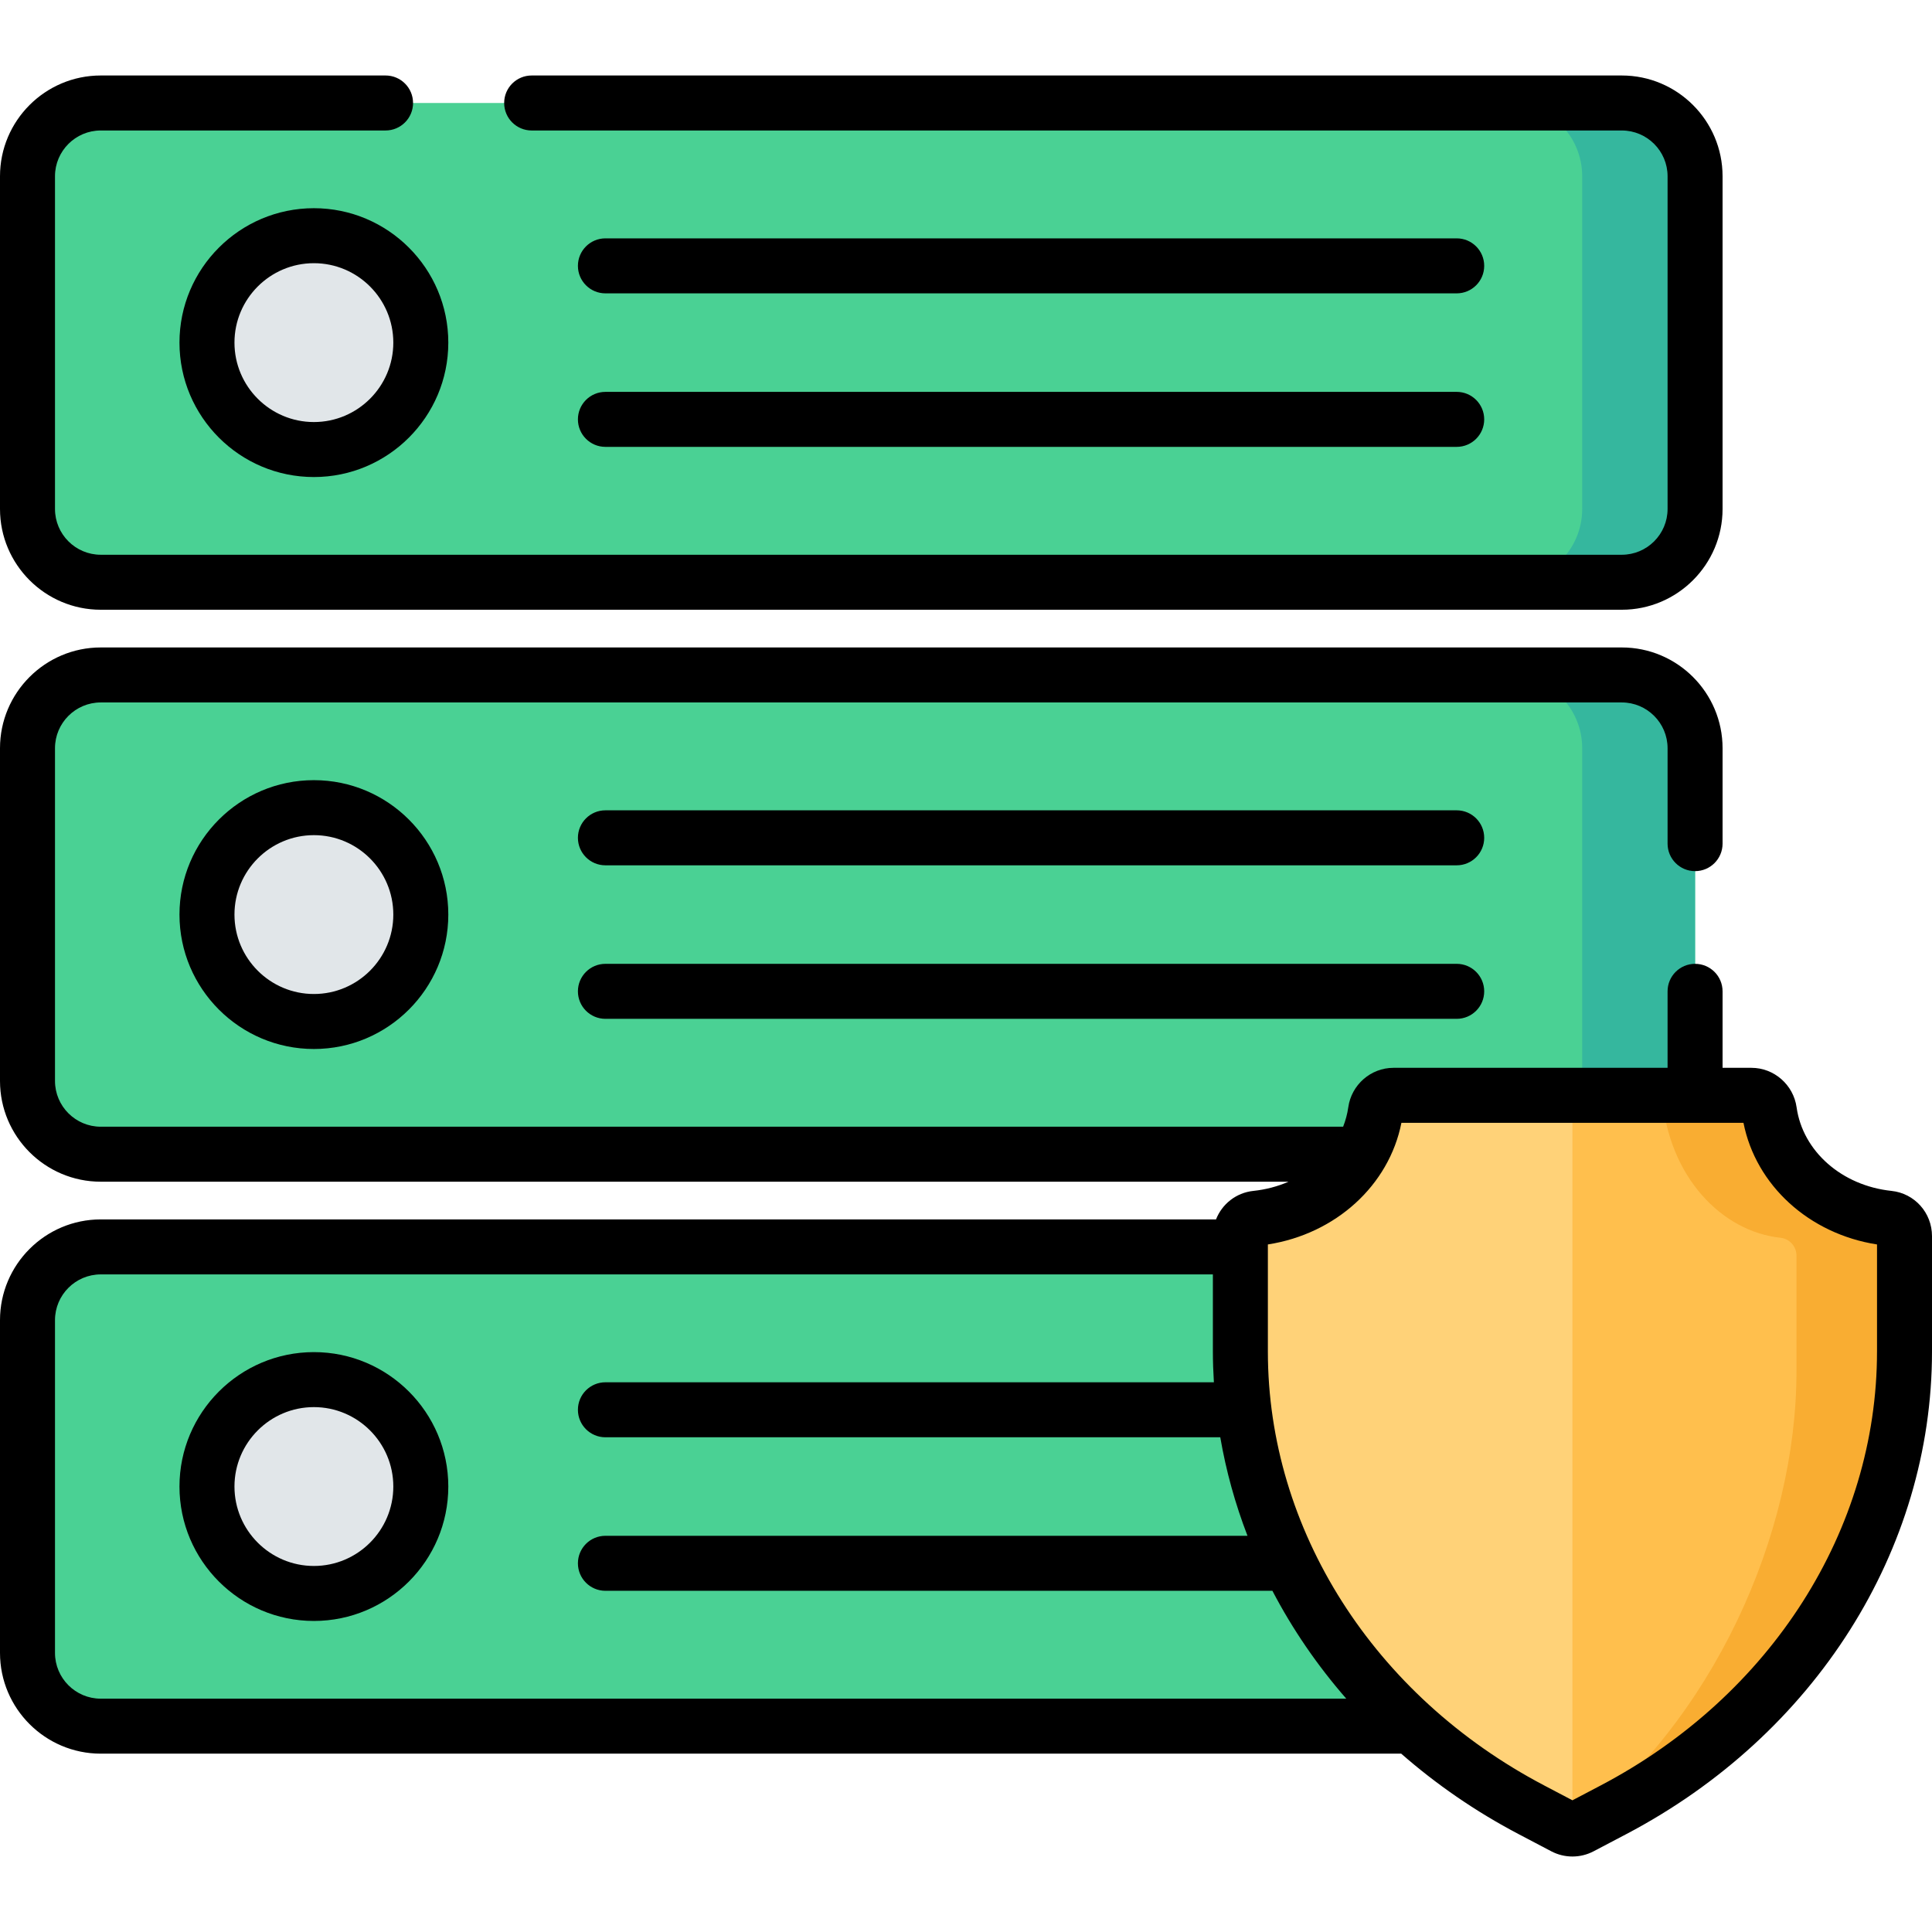 <?xml version="1.0" encoding="iso-8859-1"?>
<!-- Generator: Adobe Illustrator 19.0.0, SVG Export Plug-In . SVG Version: 6.00 Build 0)  -->
<svg version="1.1" id="Capa_1" xmlns="http://www.w3.org/2000/svg" xmlns:xlink="http://www.w3.org/1999/xlink" x="0px" y="0px"
	 viewBox="0 0 512 512" style="enable-background:new 0 0 512 512;" xml:space="preserve">
<path style="fill:#4AD194;" d="M429.794,305.877H26.704c-10.724,0-19.418-8.694-19.418-19.418v-88.173
	c0-10.724,8.694-19.418,19.418-19.418h403.09c10.724,0,19.418,8.694,19.418,19.418v88.173
	C449.212,297.182,440.518,305.877,429.794,305.877z"/>
<circle style="fill:#E1E6E9;" cx="83.19" cy="242.37" r="28.336"/>
<path style="fill:#4AD194;" d="M429.794,457.451H26.704c-10.724,0-19.418-8.694-19.418-19.418V349.86
	c0-10.724,8.694-19.418,19.418-19.418h403.09c10.724,0,19.418,8.694,19.418,19.418v88.173
	C449.212,448.758,440.518,457.451,429.794,457.451z"/>
<circle style="fill:#E1E6E9;" cx="83.19" cy="393.951" r="28.336"/>
<path style="fill:#4AD194;" d="M429.794,154.301H26.704c-10.724,0-19.418-8.694-19.418-19.418V46.71
	c0-10.724,8.694-19.418,19.418-19.418h403.09c10.724,0,19.418,8.694,19.418,19.418v88.173
	C449.212,145.607,440.518,154.301,429.794,154.301z"/>
<g>
	<path style="fill:#35B79E;" d="M429.794,27.292h-29.912c10.724,0,19.418,8.694,19.418,19.418v88.173
		c0,10.724-8.693,19.418-19.418,19.418h29.912c10.724,0,19.418-8.694,19.418-19.418V46.71
		C449.212,35.986,440.518,27.292,429.794,27.292z"/>
	<path style="fill:#35B79E;" d="M429.794,178.868h-29.912c10.724,0,19.418,8.694,19.418,19.418v88.173
		c0,10.724-8.693,19.418-19.418,19.418h29.912c10.724,0,19.418-8.694,19.418-19.418v-88.173
		C449.212,187.561,440.518,178.868,429.794,178.868z"/>
</g>
<path style="fill:#31BABA;" d="M429.794,330.443h-29.912c10.724,0,19.418,8.694,19.418,19.418v88.173
	c0,10.724-8.693,19.418-19.418,19.418h29.912c10.724,0,19.418-8.694,19.418-19.418V349.86
	C449.212,339.136,440.518,330.443,429.794,330.443z"/>
<circle style="fill:#E1E6E9;" cx="83.19" cy="90.801" r="28.336"/>
<path style="fill:#FFD278;" d="M427.622,479.594l-8.689,4.567c-1.39,0.731-3.051,0.731-4.442,0l-8.689-4.567
	c-47.711-25.077-77.091-71.352-77.091-121.423v-30.585c0-2.419,1.805-4.487,4.211-4.74c16.446-1.735,29.52-13.509,31.604-28.398
	c0.333-2.382,2.33-4.177,4.736-4.177h94.901c2.406,0,4.402,1.795,4.736,4.177c2.084,14.89,15.159,26.663,31.604,28.398
	c2.405,0.254,4.211,2.322,4.211,4.74v30.585C504.713,408.242,475.334,454.518,427.622,479.594z"/>
<path style="fill:#FFBF4D;" d="M500.503,322.846c-16.445-1.735-29.52-13.509-31.604-28.398c-0.333-2.382-2.33-4.177-4.736-4.177
	h-47.451v194.438c0.763,0,1.526-0.183,2.221-0.548l8.689-4.567c47.711-25.077,77.091-71.352,77.091-121.423v-30.585
	C504.713,325.169,502.908,323.101,500.503,322.846z"/>
<path style="fill:#F9AD32;" d="M500.503,322.846c-16.445-1.735-29.52-13.509-31.604-28.398c-0.333-2.382-2.33-4.177-4.736-4.177
	h-23.717c1.726,21.798,16.012,36.13,31.43,37.757c2.405,0.254,4.211,2.322,4.211,4.74v30.585c0,43.533-22.217,92.602-59.374,121.157
	v0.2c0.763,0,1.526-0.183,2.221-0.548l8.689-4.567c47.711-25.077,77.091-71.352,77.091-121.423v-30.585
	C504.713,325.169,502.908,323.101,500.503,322.846z"/>
<path d="M386.042,214.743H160.441c-4.025,0-7.287,3.262-7.287,7.287c0,4.024,3.262,7.287,7.287,7.287h225.601
	c4.025,0,7.287-3.262,7.287-7.287C393.328,218.007,390.066,214.743,386.042,214.743z"/>
<path d="M386.042,255.426H160.441c-4.025,0-7.287,3.262-7.287,7.287c0,4.025,3.262,7.287,7.287,7.287h225.601
	c4.025,0,7.287-3.262,7.287-7.287C393.329,258.688,390.066,255.426,386.042,255.426z"/>
<path d="M47.563,242.372c0,19.642,15.98,35.622,35.622,35.622c19.641,0,35.621-15.98,35.621-35.622s-15.98-35.622-35.621-35.622
	C63.543,206.749,47.563,222.73,47.563,242.372z M104.233,242.372c0,11.606-9.442,21.049-21.048,21.049s-21.049-9.443-21.049-21.049
	c0-11.607,9.443-21.049,21.049-21.049S104.233,230.766,104.233,242.372z"/>
<path d="M83.185,358.325c-19.642,0-35.622,15.98-35.622,35.622c0,19.642,15.98,35.622,35.622,35.622
	c19.641,0,35.621-15.98,35.621-35.622C118.806,374.305,102.826,358.325,83.185,358.325z M83.185,414.997
	c-11.606,0-21.049-9.443-21.049-21.049c0-11.607,9.443-21.049,21.049-21.049s21.048,9.443,21.048,21.049
	S94.791,414.997,83.185,414.997z"/>
<path d="M83.185,55.175c-19.642,0-35.622,15.98-35.622,35.622s15.98,35.622,35.622,35.622c19.641,0,35.621-15.98,35.621-35.622
	S102.826,55.175,83.185,55.175z M83.185,111.846c-11.606,0-21.049-9.443-21.049-21.049c0-11.607,9.443-21.049,21.049-21.049
	s21.048,9.443,21.048,21.049S94.791,111.846,83.185,111.846z"/>
<path d="M160.441,77.742h225.601c4.025,0,7.287-3.262,7.287-7.287s-3.262-7.287-7.287-7.287H160.441
	c-4.025,0-7.287,3.262-7.287,7.287S156.417,77.742,160.441,77.742z"/>
<path d="M160.441,118.425h225.601c4.025,0,7.287-3.262,7.287-7.287c0-4.024-3.262-7.287-7.287-7.287H160.441
	c-4.025,0-7.287,3.262-7.287,7.287C153.155,115.162,156.417,118.425,160.441,118.425z"/>
<path d="M26.704,161.588h403.09c14.725,0,26.704-11.98,26.704-26.704V46.71c0-14.725-11.979-26.704-26.704-26.704H140.895
	c-4.025,0-7.287,3.262-7.287,7.287s3.262,7.287,7.287,7.287h288.899c6.689,0,12.131,5.442,12.131,12.131v88.173
	c0,6.689-5.442,12.131-12.131,12.131H26.704c-6.689,0-12.131-5.442-12.131-12.131V46.71c0-6.689,5.442-12.131,12.131-12.131h75.472
	c4.025,0,7.287-3.262,7.287-7.287s-3.262-7.287-7.287-7.287H26.704C11.979,20.006,0,31.985,0,46.71v88.173
	C0,149.607,11.979,161.588,26.704,161.588z"/>
<path d="M501.268,315.601c-13.177-1.39-23.521-10.503-25.153-22.16c-0.833-5.96-5.972-10.455-11.952-10.455h-7.665v-20.272
	c0-4.024-3.262-7.287-7.287-7.287s-7.287,3.262-7.287,7.287v20.272h-72.663c-5.98,0-11.119,4.495-11.952,10.454
	c-0.25,1.786-0.727,3.503-1.365,5.151H26.704c-6.689,0-12.131-5.442-12.131-12.131v-88.173c0-6.689,5.442-12.131,12.131-12.131
	h403.09c6.689,0,12.131,5.442,12.131,12.131v25.286c0,4.024,3.262,7.287,7.287,7.287s7.287-3.262,7.287-7.287v-25.286
	c0-14.725-11.979-26.704-26.704-26.704H26.704C11.979,171.581,0,183.561,0,198.286v88.173c0,14.725,11.979,26.704,26.704,26.704
	h314.771c-2.864,1.246-6,2.087-9.318,2.437c-4.575,0.483-8.306,3.486-9.899,7.557v-0.001H26.704C11.979,323.156,0,335.135,0,349.86
	v88.173c0,14.725,11.979,26.704,26.704,26.704h344.63c-0.001-0.001-0.003-0.003-0.004-0.004c9.284,8.132,19.685,15.319,31.083,21.31
	l8.691,4.568c1.756,0.923,3.682,1.384,5.608,1.384c1.928,0,3.855-0.462,5.612-1.385l8.689-4.567
	C480.968,459.787,512,410.789,512,358.172v-30.584C512,321.398,507.386,316.245,501.268,315.601z M355.945,298.591
	c-0.761,1.965-1.778,3.817-3.024,5.528C354.164,302.406,355.185,300.555,355.945,298.591z M356.781,450.166H26.704
	c-6.689,0-12.131-5.442-12.131-12.131V349.86c0-6.689,5.442-12.131,12.131-12.131h294.721v20.442c0,2.728,0.103,5.442,0.268,8.148
	H160.441c-4.025,0-7.287,3.262-7.287,7.287c0,4.025,3.262,7.287,7.287,7.287h162.945c1.536,8.936,3.96,17.675,7.217,26.118
	c-0.001-0.003-0.002-0.005-0.003-0.008H160.441c-4.025,0-7.287,3.262-7.287,7.287c0,4.024,3.262,7.287,7.287,7.287H337.2
	c0-0.001-0.001-0.001-0.001-0.002c5.313,10.17,11.882,19.768,19.583,28.595C356.783,450.167,356.782,450.166,356.781,450.166z
	 M497.427,358.172c0,47.188-28.046,91.243-73.194,114.973l-7.52,3.952l-7.52-3.952c-45.148-23.73-73.194-67.785-73.194-114.973
	v-28.38c17.986-2.797,32.108-15.658,35.39-32.233h90.649c3.281,16.576,17.404,29.436,35.39,32.233v28.38H497.427z"/>
<g>
</g>
<g>
</g>
<g>
</g>
<g>
</g>
<g>
</g>
<g>
</g>
<g>
</g>
<g>
</g>
<g>
</g>
<g>
</g>
<g>
</g>
<g>
</g>
<g>
</g>
<g>
</g>
<g>
</g>
</svg>
